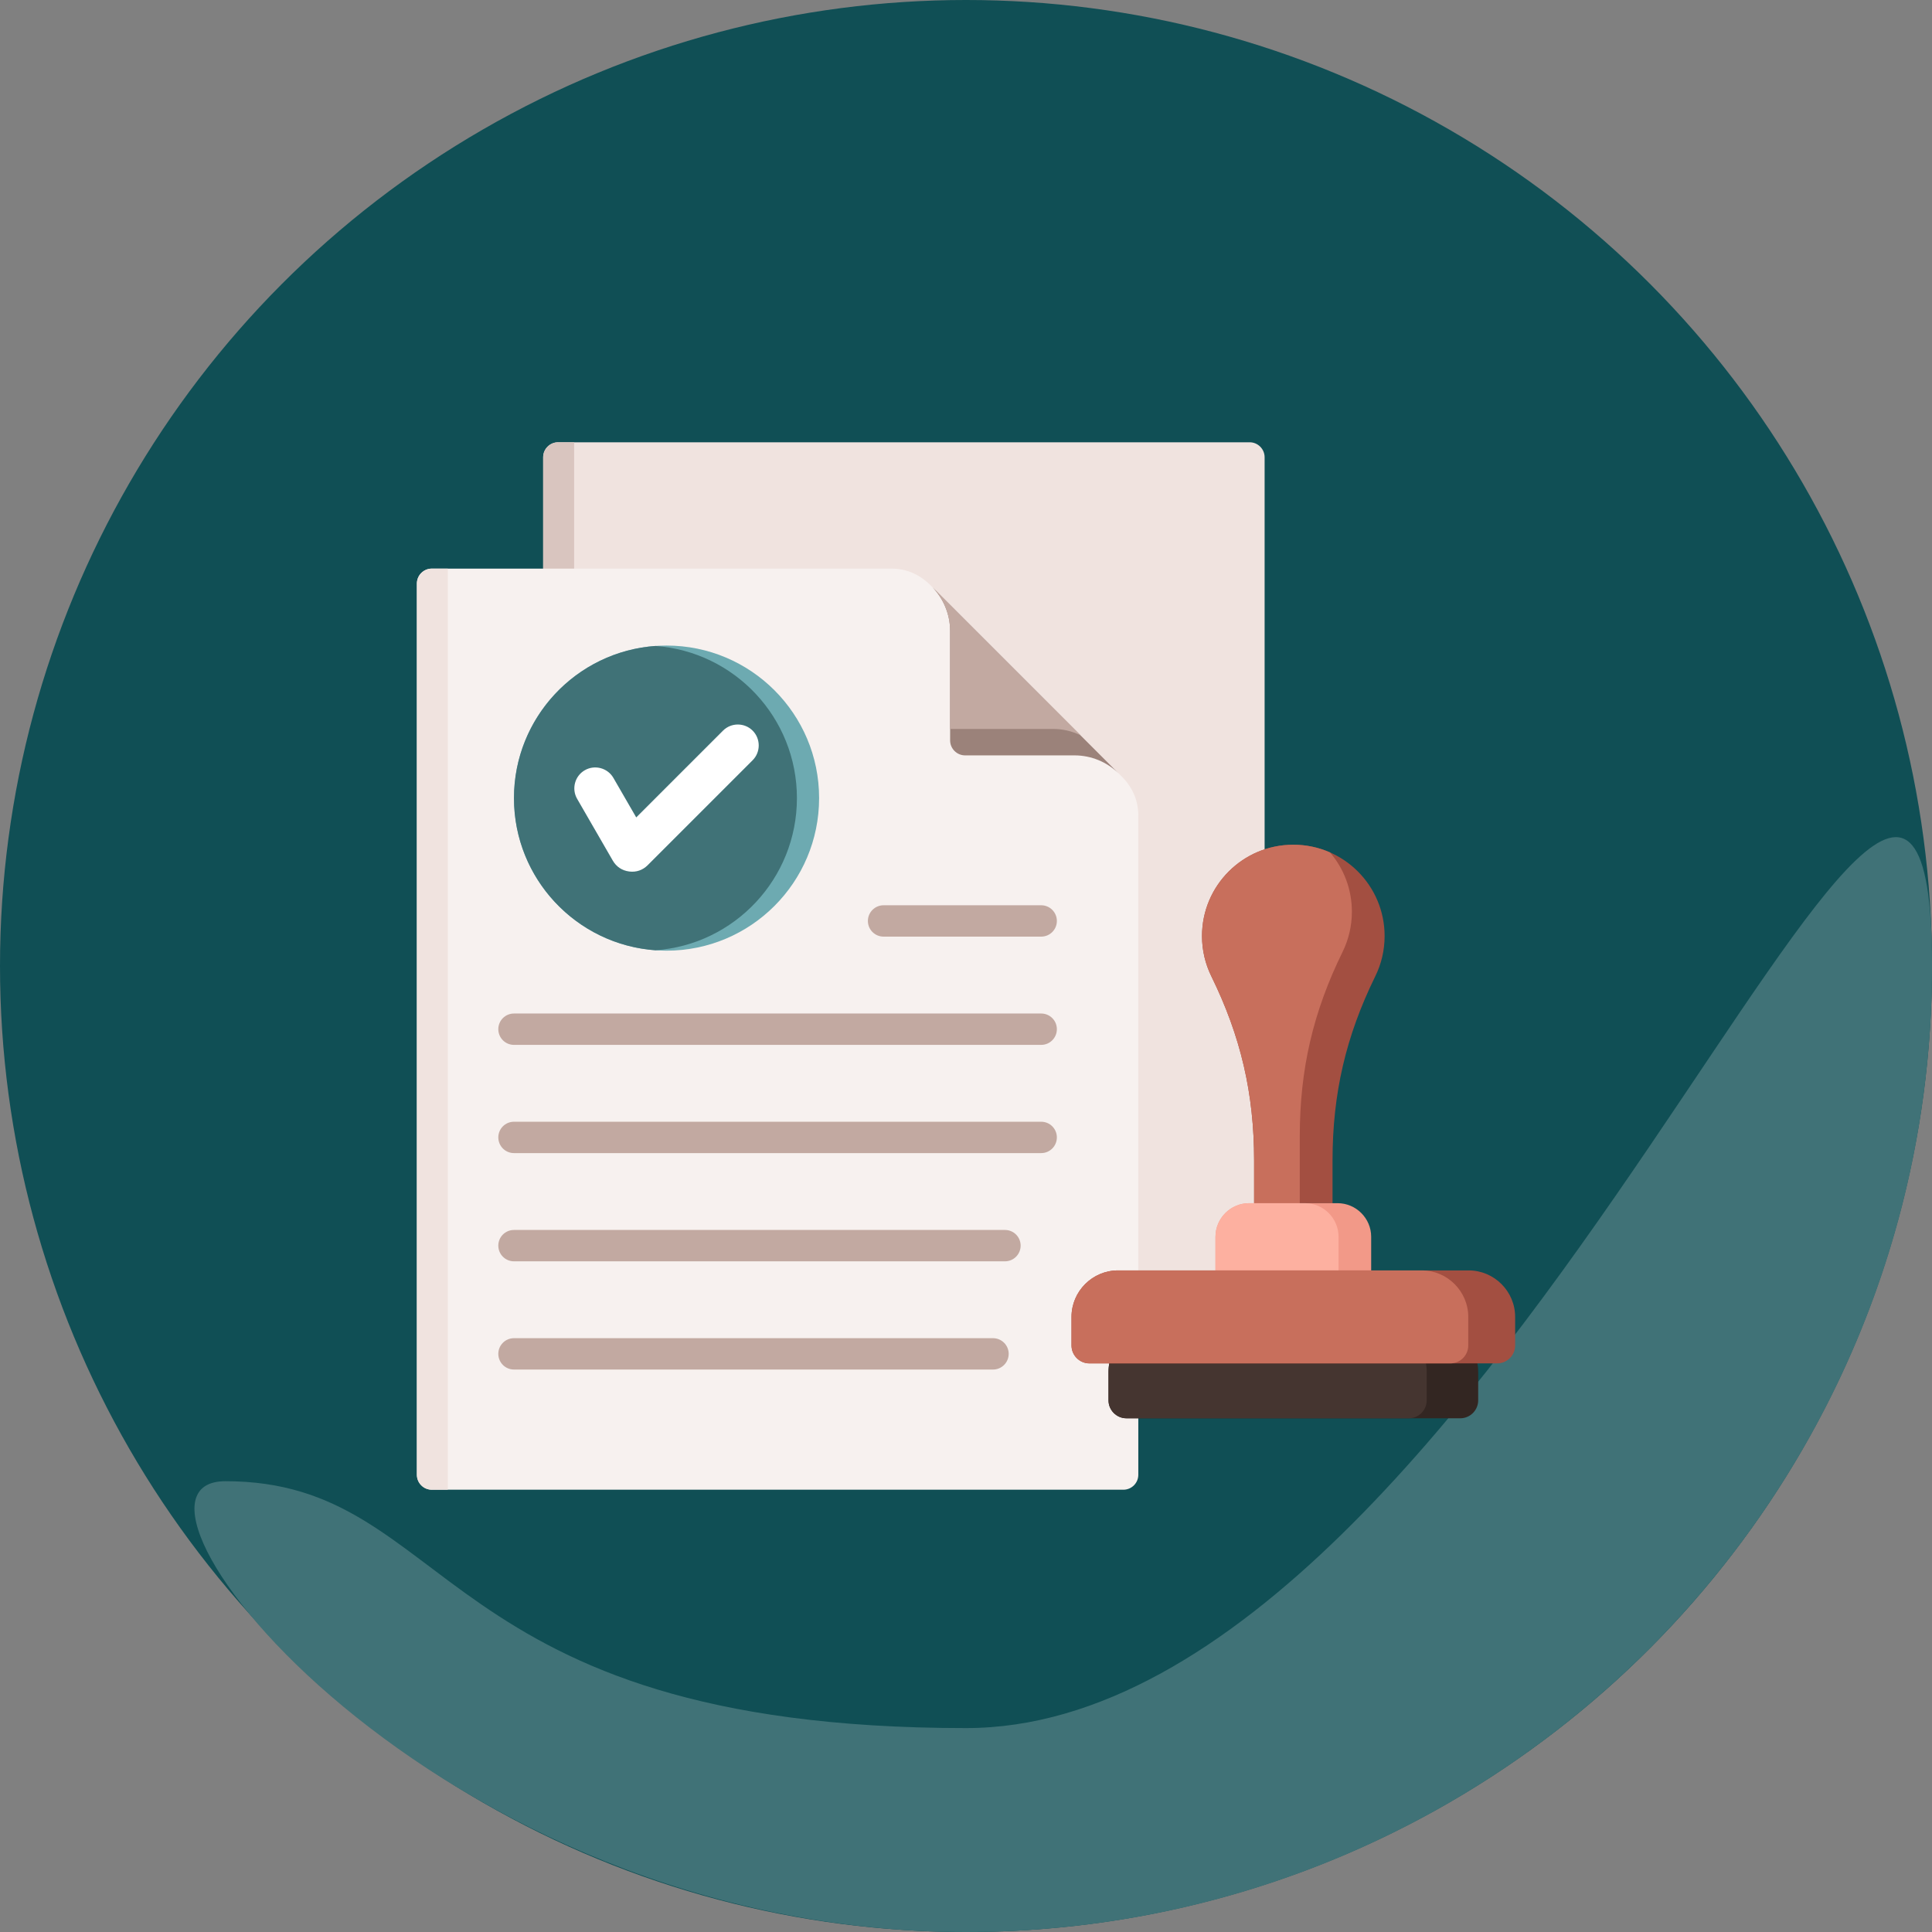 <svg width="64" height="64" viewBox="0 0 64 64" fill="none" xmlns="http://www.w3.org/2000/svg">
<rect x="0" y="0" width="64" height="64" fill="#808080" stroke="none"/>
<g clip-path="url(#clip0_6563_2568)">
<circle cx="32" cy="32" r="32" fill="#104F55"/>
<path d="M64.001 32C64.001 49.673 49.674 64 32.001 64C14.328 64 2.846 49.067 7.468 49.067C15.06 49.067 14.328 57.245 32.001 57.245C49.674 57.245 64.001 14.327 64.001 32Z" fill="#104F55"/>
<path d="M64.001 32C64.001 49.673 49.674 64 32.001 64C14.328 64 2.846 49.067 7.468 49.067C15.06 49.067 14.328 57.245 32.001 57.245C49.674 57.245 64.001 14.327 64.001 32Z" fill="white" fill-opacity="0.2"/>
<path fill-rule="evenodd" clip-rule="evenodd" d="M41.892 44.669C41.892 44.942 41.669 45.164 41.396 45.164H18.488C18.216 45.164 17.993 44.942 17.993 44.669V15.147C17.993 14.874 18.216 14.651 18.488 14.651H41.396C41.669 14.651 41.892 14.874 41.892 15.147V44.669H41.892Z" fill="#F0E3DF"/>
<path fill-rule="evenodd" clip-rule="evenodd" d="M19.019 45.164H18.488C18.216 45.164 17.993 44.942 17.993 44.669V15.147C17.993 14.874 18.216 14.651 18.488 14.651H19.019V45.164L19.019 45.164Z" fill="#D9C5BF"/>
<path fill-rule="evenodd" clip-rule="evenodd" d="M30.861 19.424L37.12 25.683C37.492 26.042 37.708 26.486 37.708 27.01V48.854C37.708 49.127 37.486 49.349 37.213 49.349H14.305C14.032 49.349 13.81 49.127 13.81 48.854V19.331C13.81 19.058 14.032 18.836 14.305 18.836H29.534C30.058 18.836 30.502 19.052 30.861 19.424Z" fill="#F7F1EF"/>
<path fill-rule="evenodd" clip-rule="evenodd" d="M14.835 49.349H14.305C14.032 49.349 13.81 49.127 13.81 48.854V19.331C13.81 19.058 14.032 18.836 14.305 18.836H14.835L14.835 49.349Z" fill="#F0E3DF"/>
<path fill-rule="evenodd" clip-rule="evenodd" d="M30.885 19.449L37.048 25.612C36.67 25.247 36.157 25.023 35.593 25.023H31.97C31.697 25.023 31.474 24.8 31.474 24.527V20.904C31.474 20.34 31.249 19.827 30.885 19.449H30.885Z" fill="#9B827A"/>
<path fill-rule="evenodd" clip-rule="evenodd" d="M30.885 19.449L35.79 24.355C35.515 24.222 35.208 24.147 34.883 24.147H31.474V20.904C31.474 20.34 31.249 19.827 30.885 19.449Z" fill="#C2A9A1"/>
<path fill-rule="evenodd" clip-rule="evenodd" d="M17.026 45.368C16.739 45.368 16.507 45.135 16.507 44.848C16.507 44.562 16.739 44.329 17.026 44.329H32.895C33.181 44.329 33.414 44.562 33.414 44.848C33.414 45.135 33.181 45.368 32.895 45.368H17.026ZM17.026 41.783C16.739 41.783 16.507 41.55 16.507 41.263C16.507 40.976 16.739 40.744 17.026 40.744H33.291C33.578 40.744 33.81 40.976 33.81 41.263C33.81 41.55 33.578 41.783 33.291 41.783H17.026ZM17.026 38.198C16.739 38.198 16.507 37.965 16.507 37.678C16.507 37.391 16.739 37.159 17.026 37.159H34.491C34.778 37.159 35.01 37.391 35.01 37.678C35.01 37.965 34.778 38.198 34.491 38.198H17.026ZM17.026 34.613C16.739 34.613 16.507 34.38 16.507 34.093C16.507 33.806 16.739 33.574 17.026 33.574H34.491C34.778 33.574 35.01 33.806 35.01 34.093C35.01 34.38 34.778 34.613 34.491 34.613H17.026ZM29.27 31.027C28.983 31.027 28.75 30.795 28.75 30.508C28.75 30.221 28.983 29.988 29.27 29.988H34.491C34.778 29.988 35.01 30.221 35.01 30.508C35.01 30.795 34.778 31.027 34.491 31.027H29.27Z" fill="#C2A9A1"/>
<path d="M22.08 31.492C24.871 31.492 27.134 29.229 27.134 26.438C27.134 23.647 24.871 21.385 22.08 21.385C19.289 21.385 17.026 23.647 17.026 26.438C17.026 29.229 19.289 31.492 22.08 31.492Z" fill="#6DAAB1"/>
<path fill-rule="evenodd" clip-rule="evenodd" d="M21.713 31.479C19.093 31.291 17.026 29.106 17.026 26.439C17.026 23.771 19.093 21.587 21.713 21.398C24.332 21.587 26.399 23.771 26.399 26.439C26.399 29.106 24.332 31.291 21.713 31.479Z" fill="#407277"/>
<path fill-rule="evenodd" clip-rule="evenodd" d="M24.932 24.203C25.201 24.473 25.201 24.914 24.932 25.184L21.456 28.66C21.289 28.827 21.074 28.9 20.84 28.869C20.605 28.838 20.417 28.712 20.299 28.508L19.118 26.462C18.927 26.132 19.041 25.705 19.372 25.515C19.702 25.324 20.129 25.439 20.319 25.768L21.076 27.078L23.951 24.203C24.221 23.933 24.662 23.933 24.932 24.203L24.932 24.203Z" fill="white"/>
<path fill-rule="evenodd" clip-rule="evenodd" d="M42.843 27.983C44.513 27.983 45.867 29.337 45.867 31.007C45.867 31.485 45.757 31.936 45.559 32.338C44.583 34.328 44.142 36.226 44.142 38.443V39.858H41.544V38.443C41.544 36.226 41.103 34.328 40.126 32.338C39.929 31.936 39.818 31.484 39.818 31.007C39.818 29.337 41.172 27.983 42.843 27.983Z" fill="#A34F41"/>
<path fill-rule="evenodd" clip-rule="evenodd" d="M42.843 27.982C43.275 27.982 43.686 28.073 44.058 28.237C44.51 28.765 44.783 29.451 44.783 30.201C44.783 30.679 44.672 31.13 44.475 31.532C43.498 33.522 43.057 35.42 43.057 37.637V39.858H41.544V38.443C41.544 36.226 41.103 34.328 40.126 32.338C39.929 31.936 39.818 31.484 39.818 31.007C39.818 29.337 41.172 27.982 42.843 27.982Z" fill="#C86F5C"/>
<path fill-rule="evenodd" clip-rule="evenodd" d="M41.377 39.857H44.309C44.921 39.857 45.422 40.358 45.422 40.971V42.641H40.264V40.971C40.264 40.358 40.765 39.857 41.377 39.857H41.377Z" fill="#F29988"/>
<path fill-rule="evenodd" clip-rule="evenodd" d="M41.377 39.857H43.229C43.841 39.857 44.342 40.358 44.342 40.971V42.641H40.264V40.971C40.264 40.358 40.765 39.858 41.377 39.857H41.377H41.377Z" fill="#FDB0A0"/>
<path fill-rule="evenodd" clip-rule="evenodd" d="M38.261 43.902H47.427C48.274 43.902 48.967 44.595 48.967 45.443V46.389C48.967 46.715 48.7 46.983 48.373 46.983H37.315C36.988 46.983 36.721 46.715 36.721 46.389V45.442C36.721 44.595 37.414 43.902 38.261 43.902L38.261 43.902Z" fill="#332622"/>
<path fill-rule="evenodd" clip-rule="evenodd" d="M46.67 46.982H37.315C36.988 46.982 36.721 46.715 36.721 46.389V45.442C36.721 44.596 37.413 43.903 38.259 43.902H45.722C46.569 43.902 47.262 44.595 47.262 45.442V46.389C47.262 46.715 46.996 46.981 46.67 46.982H46.67Z" fill="#453530"/>
<path fill-rule="evenodd" clip-rule="evenodd" d="M37.035 42.084H48.651C49.498 42.084 50.191 42.777 50.191 43.624V44.57C50.191 44.897 49.923 45.164 49.597 45.164H36.089C35.762 45.164 35.495 44.897 35.495 44.57V43.624C35.495 42.777 36.188 42.084 37.035 42.084H37.035Z" fill="#A34F41"/>
<path fill-rule="evenodd" clip-rule="evenodd" d="M48.044 45.164H36.089C35.762 45.164 35.495 44.897 35.495 44.57V43.624C35.495 42.777 36.188 42.084 37.035 42.084H47.098C47.945 42.084 48.638 42.777 48.638 43.624V44.57C48.638 44.897 48.371 45.164 48.044 45.164H48.044Z" fill="#C86F5C"/>
</g>
<defs>
<clipPath id="clip0_6563_2568">
<rect width="64" height="64" fill="white"/>
</clipPath>
</defs>
</svg>
